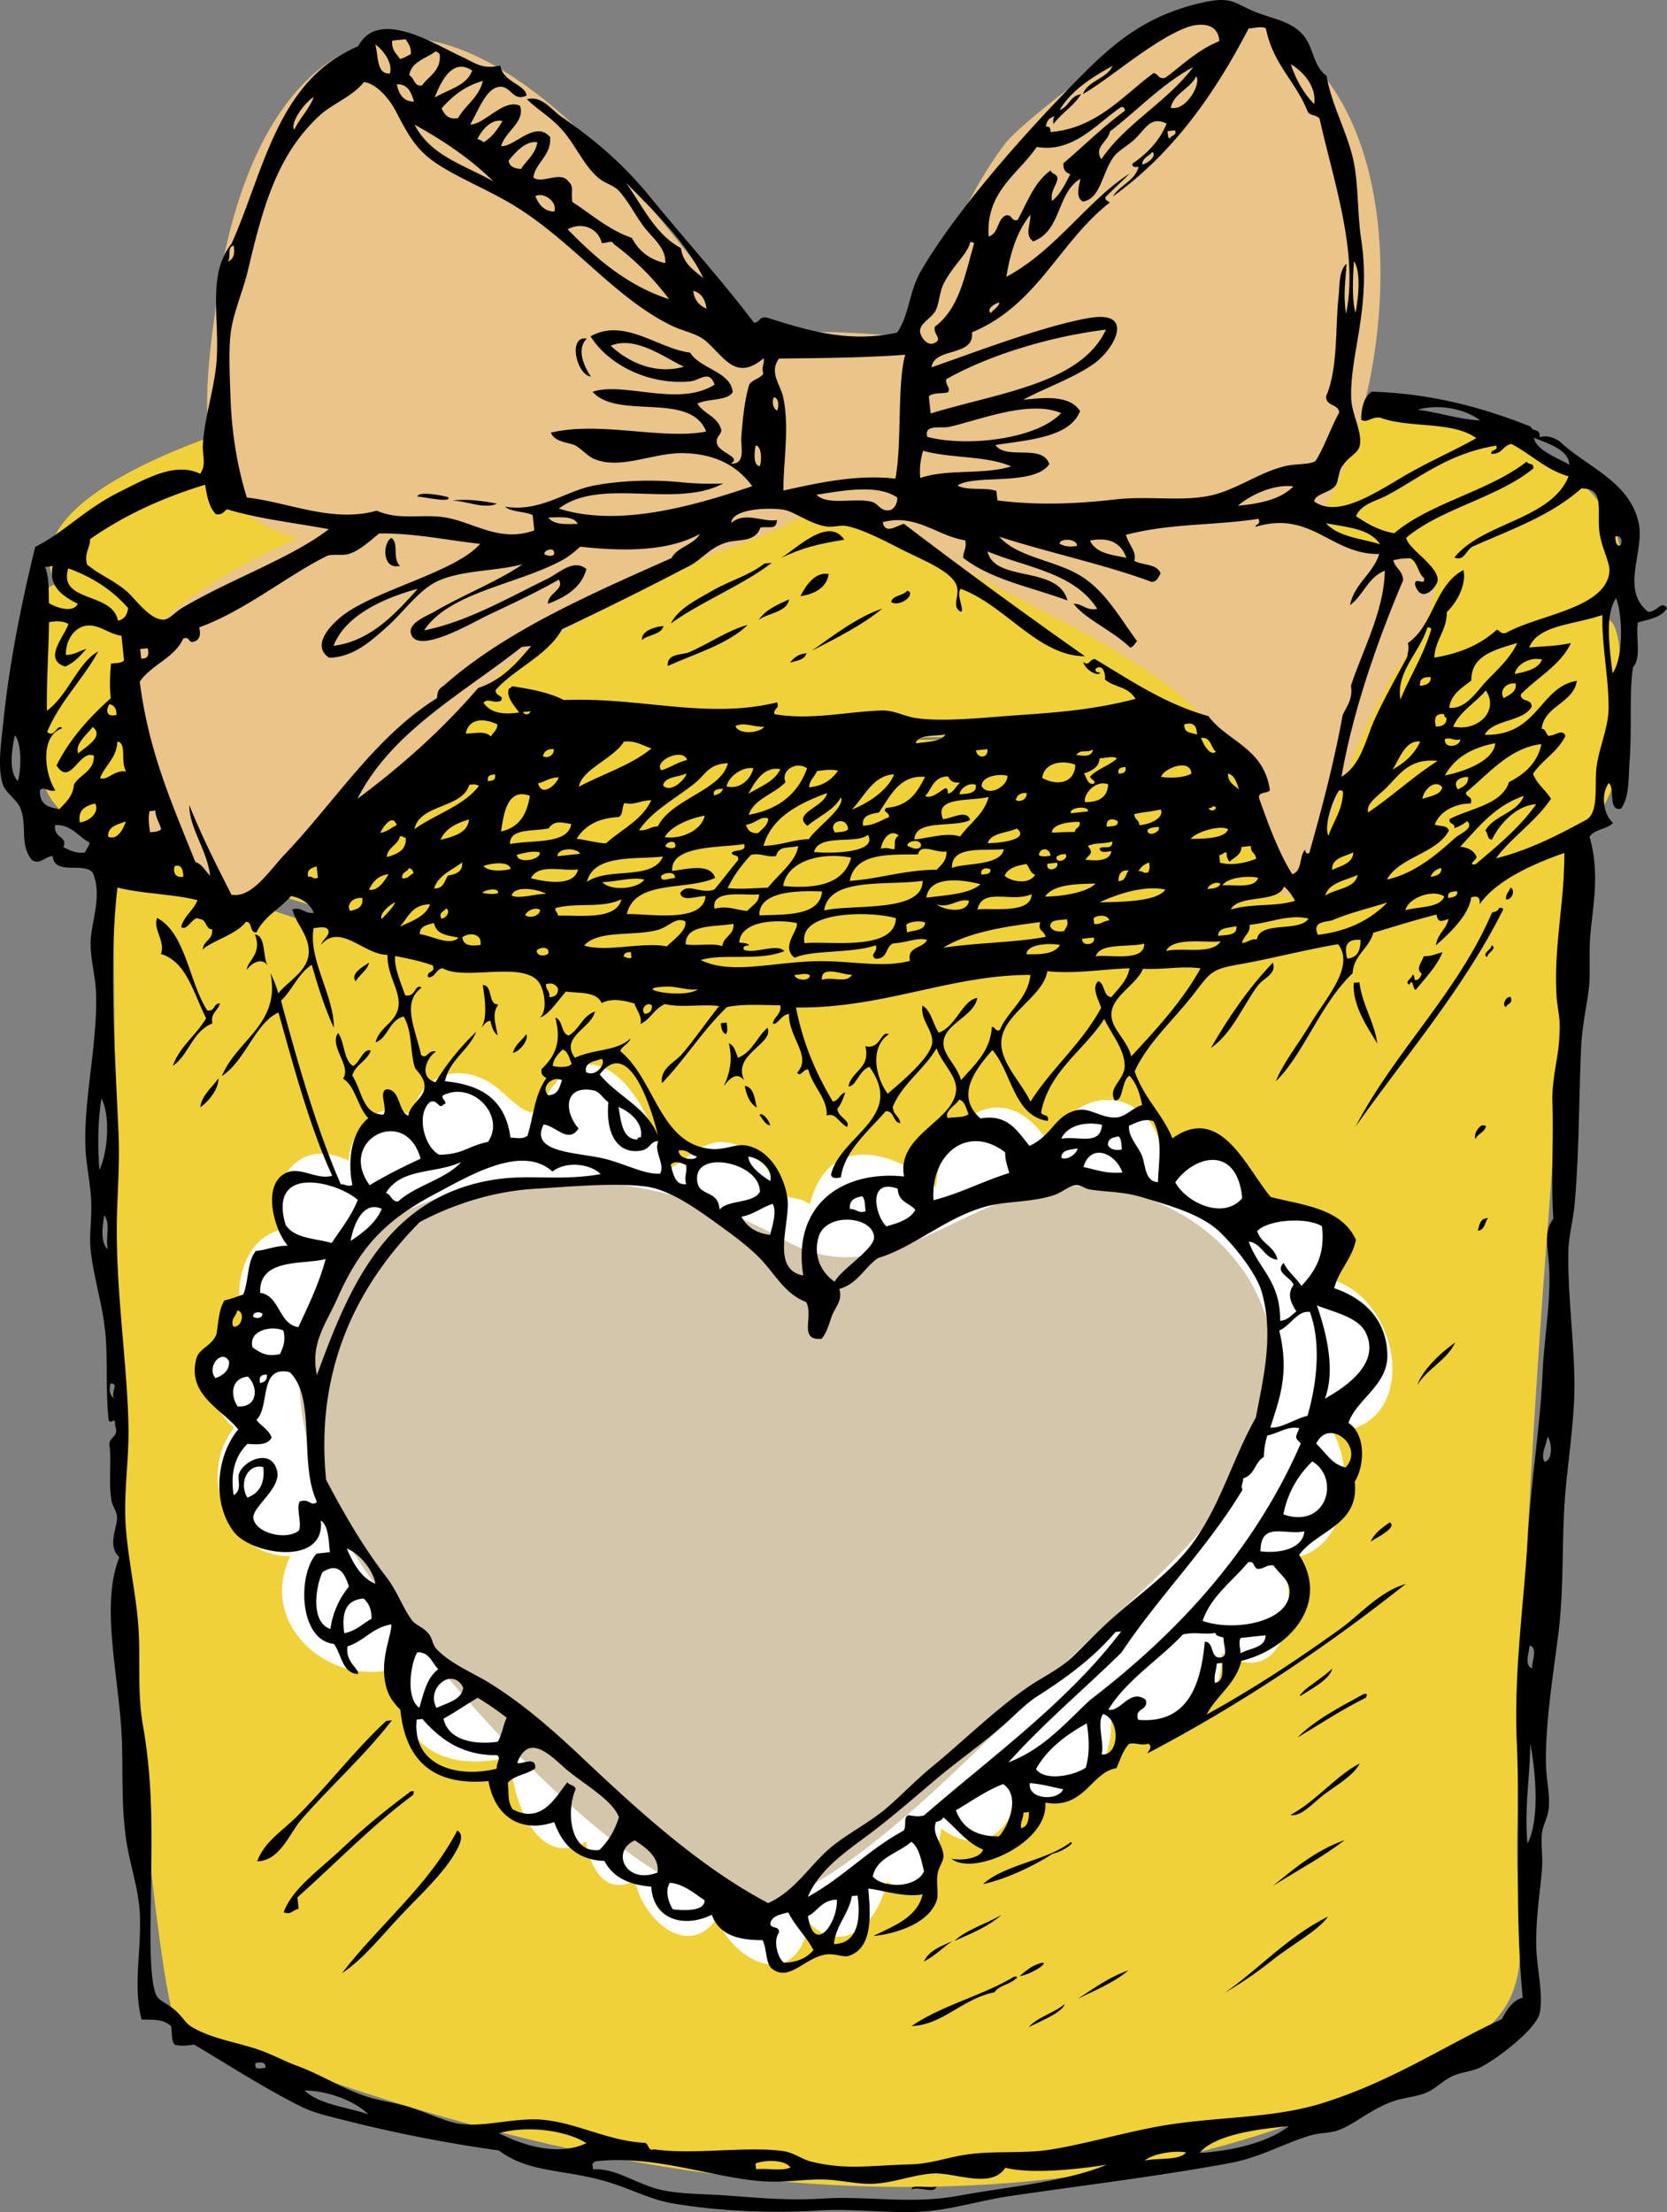 <svg xmlns="http://www.w3.org/2000/svg" width="116.022" height="153.898">
  <rect width="100%" height="100%" fill="#808080" stroke="none"/>
  <path fill-rule="evenodd" clip-rule="evenodd" fill="#F0D13A" d="M105.642 44.294c-14.028 4.761-27.926 7.382-42.782 7.164-12.642-.185-25.309-1.479-37.55-4.715-2.778-.734-22.551-9.08-22.258-5.121.676 9.113-3.884 14.304 6.223 17.48 11.662 3.666 23.424 7.509 35.417 10.069 12.396 2.645 31.536-.857 43.843-3.522 9.699-2.101 24.731-3.217 24.375-15.31-.254-8.526.375-8.639-7.268-6.045"/>
  <path fill-rule="evenodd" clip-rule="evenodd" fill="#F0D13A" d="M86.831 27.324c-10.83-1.444-21.873-1.945-32.792-1.88-10.922.065-22.292.673-32.985 3.036-4.226.933-23.21 6.553-16.025 13.601 2.787 2.736 7.255 3.675 10.946 4.316 5.007.87 9.901 2.107 14.908 3.023 1.576.289 8.791 2.896 9.188.252 5.375.905 10.574 1.668 16.042 1.657 10.827-.019 21.672.157 32.254-2.483 5.42-1.351 10.824-1.888 16.194-3.252 4.113-1.044 10.149-3.766 7.651-9.15-3.465-7.478-18.358-8.184-25.381-9.12"/>
  <path fill-rule="evenodd" clip-rule="evenodd" fill="#EAC488" d="M98.746 39.867c-.571-1.903-6.016-2.332-7.654-2.788 6.323-8.658 8.41-31.305-4.539-35.813-1.743-3.77-15.24 6.934-16.592 8.72-2.146 2.838-3.641 6.103-4.87 9.423a110.29 110.29 0 00-1.39 4.034c-2.416-.134-4.83-.391-7.252-.334-4.325.103-3.649.728-6.587-2.959-2.281-2.862-4.501-5.78-6.984-8.474C38.66 7.099 31.18.29 24.388 3.464c-6.063 2.833-8.475 11.279-9.296 17.323-.948 6.982-2.094 14.679 5.678 16.644-3.563 1.611-14.075 6.645-11.607 11.871-.642 3.848 1.126 13.367 5.808 14.181 1.4 1.682 13.781-9.51 14.91-10.826 2.557-2.985 4.476-6.155 7.998-8.045a561.569 561.569 0 0110.82-5.671c1.302-.663 7.763-2.541 8.057-4.077a75.042 75.042 0 0111.309 5.259c5.545 3.164 14.512 6.685 17.799 12.49 1.967 3.476 2.473 15.691 6.006 6.182 1.485-4.002 2.941-8.125 5.088-11.828.263-.453 4.969-6.852 1.788-7.1"/>
  <path fill-rule="evenodd" clip-rule="evenodd" fill="#F0D13A" d="M42.939 68.439c-8.418-.834-16.768-2.555-24.754-5.367-3.199-1.127-10.413-7.148-10.314-1.05.31 19.426-.303 39.479 1.684 58.809.255 2.461 1.926 20.812 2.965 20.064 19.128 7.75 39.931 13.04 60.696 10.691 9.507-1.074 18.586-3.889 27.06-8.311 7.477-3.902 5.173-7.45 5.311-15.428.255-14.594 1.111-29.402 2.232-43.811.749-9.633.809-16.336 1.063-24.693-18.721 6.537-46.263 11.048-65.943 9.096"/>
  <path fill-rule="evenodd" clip-rule="evenodd" fill="#FFF" d="M93.839 89.525a5.734 5.734 0 00-.88-.421c1.53-4.774-2.753-6.198-6.4-4.645.142-3.265-2.282-7.399-5.615-4.04-.709-4.832-6.158-5.297-7.849-.693-2.999-5.146-7.709-2.12-7.939 2.865-2.971-2.627-7.536-3.803-8.789 1.203-1.039-.779-2.024-.135-2.421-1.32a4.542 4.542 0 00-2.383-2.69c-2.494-1.16-3.522 1.049-5.377 1.688-.313-3.625-4.276-10.783-7.942-5.566-.501.712-.673 1.867-1.694 1.332-.862-.451-1.49-1.272-2.295-1.815-2.329-1.57-5.148-.655-5.547 2.244-2.158-1.536-4.385.973-4.435 3.093-1.93-.968-3.835-.554-4.699 1.582a4.221 4.221 0 00.019 3.2c-1.139.269-1.977 1.069-2.446 2.122-.491 1.099-.636 2.349-.335 3.521.375 1.467-.449.886-1.371 1.892-1.662 1.807-.881 4.81.854 6.252-2.651 3.301-.43 8.988 3.92 8.938-2.403 4.87 3.078 9.429 7.716 7.666-.821 5.285 2.903 7.558 7.619 6.263-.039 2.461 1.623 8.001 5.233 5.926.312 1.835 1.318 3.782 3.421 2.709.425 2.439 3.501 5.599 5.661 2.69 1.551 3.361 5.682 4.88 6.415.218 2.467 2.522 4.96-.172 5.426-2.834 2.322 1.299 3.569-1.918 3.81-3.689 2.864 2.132 5.178.001 5.387-3.122 3.604 3.373 6.54-.751 6.433-4.431 3.668 3.64 7.76-.398 7.712-4.646 4.49 2.691 5.474-3.592 4.055-6.575 4.549.159 5.375-5.722 3.671-8.811 5.68-.229 4.989-7.761 1.065-10.106"/>
  <path fill-rule="evenodd" clip-rule="evenodd" fill="#D3C6AB" d="M77.822 82.795c-9.755-2.101-15.089 8.128-23.356 3.417-15.771-8.986-42.035-3.637-31.002 19.794 2.853 6.063 22.239 29.794 30.719 26.31 7.45-3.063 16.827-13.854 22.756-19.279 5.063-4.632 12.318-11.009 11.73-18.593-.476-6.128-5.161-10.424-10.847-11.649"/>
  <path fill-rule="evenodd" clip-rule="evenodd" d="M40.848 23.56c-1.34-.259-.749 2.518.282 2.64-.501-.706-1.029-1.964-.282-2.64M29.061 34.558c-.005-.087 2.391.492 2.141.041-.428-.148-2.167-.447-2.141-.041M27.229 37.424c-.629.391-.621 2.253.606 1.939-.561-.521-.038-1.612-.606-1.939M54.354 38.82c1.46-.697 2.537-.973 4.405-1.269-1.088-1.666-3.352.646-4.405 1.269M49.649 41.056c-1.095.631-2.422 1.254-2.959 2.316 2.168-1.547 4.929-2.617 7.031-4.218l-.528.056c-.994.801-2.391 1.181-3.544 1.846M55.705 41.481c1.078-.175 1.82-.621 1.974-1.544-.955-.185-1.626.841-1.974 1.544M52.807 43.124c.679-.499 1.952-.515 2.12-1.426-.834.372-1.671.742-2.12 1.426M63.143 41.093c-.253.36-1.021.301-1.119.787.575.413 1.806-.559 1.119-.787M44.676 44.521c.434-.373 1.348-.359 1.5-.96-.313-.008-1.572.254-1.5.96M61.405 42.346c-1.613.507-3.44 1.887-4.897 2.923 1.735-.89 3.487-1.768 4.897-2.923M46.47 46.334c1.957-.875 4.191-1.522 5.573-2.861-1.409.385-2.769 1.34-4.071 1.9-.489.21-1.56.047-1.502.961M54.993 46.098c.479-.135 1.043-.204 1.132-.655-.573.061-.89.328-1.132.655M14.423 70.3c-1.286-1.995-1.474-5.349-3.488-6.441-.305.813.594 1.618.266 2.509 1.808.553 2.273 2.766 3.146 4.475-.688 1.176-1.854 1.964-2.32 3.317 1.146-.806 1.335-2.382 2.757-2.964-.157-.729.41-.876.521-1.39-.495.002-.287.572-.882.494M24.757 68.269c.261-.474.794-.727.931-1.301-.407.279-1.333.771-.931 1.301M33.601 68.533c.182 1.15.303 2.292-.088 2.947.182-.176.282-.415.618-.467.089.438.224.818.509 1.016-.189-.902-.396-1.542.041-2.143-.744.024-.358-1.353-1.08-1.353M104.818 62.581c.405.036.689-.637.313-.834-.087.291-.361.433-.313.834M104.347 63.165c-.067.187-.257.276-.5.32-2.396 5.591-6.74 9.606-9.505 14.898 3.508-4.971 7.505-9.55 10.282-15.114-.04-.099-.127-.141-.277-.104M35.703 73.251c.562-.151 1.106-.952.931-1.301-.311.434-.795.727-.931 1.301M84.278 72.906c1.482-1.008 2.241-2.975 3.277-4.354.386-.512 1.322-.791 1.035-1.579-1.696 1.768-3.075 3.793-4.312 5.933M50.174 71.182c.015.382.104.667.349.766.136-.173.101-.484.049-.808-.133.013-.266.027-.398.042M15.191 75.026c-.431.658-1.119 1.107-1.256 2.003.645-.406 1.338-1.412 1.256-2.003M103.819 65.759c.016.302-.741.596-.312.834-.014-.302.743-.595.312-.834M98.955 67.743c-.094.205-.152.439-.484.453-.038-.154-.019-.378-.176-.383.032.242-.628.519-.193.688.246-.571.221.403.438.354.672-.825 1.428-1.584 1.861-2.601-.443.085-.737.291-1.306.272-.175.491-.587.861-.14 1.217M51.365 73.593c-.169-.389-.251-.884-.641-1 .327 1.217-.011 2.26-.353 2.975.348-.468.881-1.065 1.425-.418-.877-1.795 2.131-2.561 1.616-3.643-.744.643-1.026 1.663-2.047 2.086M94.215 68.38c-.09 1.617.964 3.08 1.65 4.231-.247-1.635-1.029-2.61-1.254-4.273l-.396.042M104.811 70.061c.094-.247.519-.226.326-.703-.363-.04-.616.615-.326.703M51.839 75.546c.114.707.374 1.229.828 1.515-.139-.674-.216-1.426-.828-1.515M102.855 85.626c.516-.066.466-.589.708-.877-.583.011-.589.489-.708.877M95.4 107.25c.479-.319 1.87-.976 1.325-1.342-.519.383-1.072.742-1.325 1.342M20.64 126.398c-.981.975-2.242 1.731-2.742 3.097 1.564-.034 2.199-1.84 3.034-2.86 2.053-2.366 4.431-4.469 6.342-6.95l-.396.043c-2.235 2.076-4.083 4.534-6.238 6.67M28.599 124.62c-1.618 1.193-3.294 2.554-4.788 3.979-1.501 1.434-3.463 2.764-4.068 4.438.491.206.583-.125 1.042-.244-.028-.264-.057-.526-.084-.792 2.681-2.381 5.125-4.953 8.057-7.131.013-.17.177-.292-.159-.25M94.922 117.852c-1.662.91-3.371 1.783-4.62 3.027 1.586-.932 3.074-1.942 4.78-2.777.012-.169.177-.292-.16-.25M31.827 127.349c-2.006 3.854-5.436 6.556-8.029 9.934 1.499-.993 2.742-2.591 4.112-4.042 1.339-1.418 2.995-2.93 3.807-4.41.131-.243.7-1.146.11-1.482M63.453 152.307c.639-.201 1.566.354 1.718-.183-.526.142-1.795-.186-1.718.183"/>
  <path fill-rule="evenodd" clip-rule="evenodd" d="M114.715 42.567c-1.939-1.511-.283-4.147-.644-6.075-.565-2.998-3.713-4.032-5.56-5.821-.375-.183-.704-.423-1.362-.255.098-.62-.508-.368-.613-.737-3.291-1.306-6.836-2.298-11.074-2.431-.544.406-.715 1.113-.728 1.947.39.281.717-.222 1.318-.14 2.009.753 5.054.223 6.696 1.427-1.364.785-3.083 1.526-4.807 2.512-2.079 1.19-4.785 3.112-6.479 1.89.07-.541 1.054-.569 1.485-1.093.184-.221.217-.931.402-1.244.504-.844 1.203-.963 1.301-1.607.14-.941-.541-2.085-.602-3.141-.084-1.484.313-3.331.553-4.867.309-1.999.494-3.921.135-6.291-.292-1.917-.167-4.064-.618-5.811-.487-1.896-1.455-3.599-1.79-5.552-.9-.65-.886-1.805-1.483-2.648-.851-1.201-2.306-1.289-3.672-1.881C85.88.19 85.661-.273 83.642.189c-4.08.934-6.311 2.968-8.769 5.471-3.757 3.827-8.341 9.03-10.757 13.161-.861 1.473-.819 3.073-1.678 4.317-3.46.776-6.479-.237-9.06-1.042-.563-.093-.483.333-.896.362-2.214-2.926-4.818-5.799-7.202-8.718-1.913-2.343-3.839-3.983-6.204-5.618-.68-.47-1.384-1.502-2.4-1.216.771.751 1.557 1.173 2.352 2.022.976 1.043 1.585 2.585 2.636 3.46.485.402 1.025.471 1.434.916.635.693 1.111 1.667 1.732 2.488.559.737 1.565 1.495 1.469 2.514-1.057-.234-1.833-.819-2.323-1.756-1.605-.554-2.795-1.623-4.137-2.5-.128-.713.151-1.058-.288-1.438-.524-.751-1.885.235-2.433-.277.197-1.088 1.249-1.486 1.173-2.795-1.019-1.22-2.498.702-3.406.628.248-1.018 1.691-1.676 1.305-2.809-1.156-.529-2.465 1.322-3.468 1.302.518-.827 1.06-2.471 1.992-2.615.854-.131.966 1.075 1.934.597-.084-.767-1.65-.926-1.823-2.077-1.3.262-1.651-.142-2.739-.645-1.91-.881-5.753-3.363-7.153-.709-5.654 2.392-6.532 8.647-8.824 13.756-1.794 2.253-.704 5.461-1.085 8.662-.2 1.675-.799 3.545-.905 5.304-.047.754.269 1.388-.188 2.024-1.726-.806-3.583.247-5.609 1.262-2.5 1.255-3.765 2.762-5.87 3.828C1.602 41.51.677 45.88.253 50.034.108 51.47-.206 53.361.201 54.58c.207.618 1.012 1.046 1.254 1.737.438 1.249-.095 2.482.775 3.524.54.348.908-.25 1.438-.287.117 1.4 2.194.372 2.795 1.173.678 1.634-.121 3.372-.155 4.824-.028 1.156.343 2.365.378 3.566.1 3.533-.845 7.202-.742 10.629.036 1.243.352 2.569.405 3.83.052 1.184-.162 2.375-.031 3.476.246 2.077.926 4.055 1.053 6.165.114 1.869-.011 3.66.193 5.588.158.351.503-.363.438.354.342.841-.438.772-.388 1.377.165 1.104-.074 2.539.143 3.859.063.382.386.776.389 1.159.006.815-.701 1.968.163 2.787-1.395 3.439.071 8.575.185 13.068.057 2.326-.038 4.536.317 6.778.255 1.61.82 3.207.914 4.843.15 2.575-.494 5.061.126 7.465.891.049 1.4-.065 2.05.452.084.444.01 1.081.271 1.306.362.102.828.071 1.335-.008 2.404 1.421 4.78 2.973 7.401 4.289.959.484 2.103.727 3.177.999a99.532 99.532 0 0010.637 2.078c2.1 1.565 4.402 1.279 7.44 2.148 1.566.448 3.137 1.274 4.567 1.519 3.43.583 6.934.704 10.337.506 2.148-.125 4.302.158 6.555.107 2.349-.055 4.391-.773 6.694-1.112 5.096-.75 10.223-1.357 15.25-2.285 2.22-.41 3.845-1.413 5.67-1.936.628-.182 1.267-.146 1.835-.328 1.089-.356 2.258-1.441 3.793-2.006.821-.303 1.728-.332 2.467-.661.641-.287 1.125-.839 1.751-1.121.634-.287 1.37-.32 1.939-.607 1.251-.633 3.917-2.698 4.14-3.776.278-1.34-.232-3.24-.24-4.783-.011-1.995.245-3.482.393-5.117.08-.893-.065-1.736-.003-2.537.048-.604.416-1.173.479-1.787.103-1.01-.164-1.994-.189-3.051-.071-2.895.563-6.681.883-9.308.383-3.178.2-6.438.458-9.531.203-2.461.672-5.342.64-7.814-.037-2.978-.47-5.996-.424-9.036.016-1.067.341-2.24.441-3.386.32-3.665.288-7.304.45-10.866.065-1.419.386-2.897.52-3.927.157-1.226.002-2.569.121-3.886.202-2.232.657-4.319-.055-6.805.282-.537 1.245-.524 1.634-.974-.683-.586-.865-1.996-.295-2.774.455.383-.09 2.004.856 1.78.59-.832.503-2.166.588-3.269.18-2.302-.043-4.679.239-6.569.603-.639.177-2.11.338-3.107.635-.207 1.647-.31 2.029-1.017-.431-.537-.669.286-1.308.272M94.231 18.164c.521.762.301 2.641.113 3.594-.276-.911-.17-2.552-.113-3.594M1.246 54.336c-.707-.673-.38-2.434-.206-3.183.454.556.463 2.238.206 3.183m107.977-22.003c-.855-.501-2.307-1.011-2.47-1.876.951.381 2.451.833 2.47 1.876M98.667 28.51c1.539-.458 3.389-.012 4.352.741-1.584-.08-2.843-.566-4.352-.741m-2.614 9.359c-1.312-.418-2.896-.499-3.761-1.47 1.412.295 3.023.342 3.761 1.47M91.469 7.238c-.708-.717-1.254-1.634-1.628-2.765.833.477 1.8 1.537 1.628 2.765M86.905 1.98c.416-.017.96-.192 1.203.006.492 2.478 2.045 3.645 2.875 5.705.124.395.669.268.862.576.972 4.372 2.717 9.311 1.839 13.56-.212-1.338-.027-2.355.031-3.475-.552.511-.463 1.508-.555 2.329-.229 2.097-.025 4.964-.869 6.903.022.72.822.477.919 1.105-.592 1.092-1.001 2.331-1.645 3.38-.406.273-1.333.176-2.1.356-1.741.408-3.287 1.561-4.997 1.999-2.008.515-4.46.056-6.775.317-2.945.332-5.497.42-8.273.077l-.07-.661c-.782-.275-2.018.008-2.711-.379 1.209-.805 5.308.057 6.388-1.479-.438-1.451-3.004-.267-3.748-1.339 2.474-.376 5.187-.556 5.893-2.361-.678-1.055-2.267-.982-3.956-.782 1.425-.795 3.509-1.504 4.939-2.527 1.416-1.012 2.877-3.714-.334-3.17-3.21.543-8.416 2.55-10.988 3.436.18-1.424 3.013-.706 2.813-2.435 4.575-1.897 6.066-6.286 9.593-9.031-.101-.125-.318-.104-.308-.368.556-.558 1.138-1.094 1.695-1.649-2.927 1.861-5.139 5.346-8.586 7.187.275-1.669.741-3.184 1.679-4.317.021.627-.438 1.435.196 1.848 1.981-.734 1.617-3.362 3.278-4.354-.081.505-.368 1.27.169 1.585 1.28-.192 1.329-2.068 2.2-3.172.314-.398 1.012-.765 1.472-1.224.768-.766 1.07-1.542 2.162-1.031-.474 1.186-1.329 2.066-2.376 2.789-.031.289.215.232.424.223-.245.968-1.308 1.277-1.784 2.058 4.216-3.031 7.083-7.153 9.445-11.685m3.113 31.855c-.798.844-2.191 1.208-3.864 1.345.865-.718 2.405-1.504 3.864-1.345m-11.626 4.973c-.994-.214-2.103-.286-2.531-1.201 1.383-.267 2.175.196 2.531 1.201m-3.428-.839c-.544.126-.902.022-1.217-.138.005-.408 1.208-.371 1.217.138m-9.108-11.586c2.962-1.673 7.185-2.966 11.117-3.451-1.738 3.782-7.56 4.404-12.2 5.835l-.125-1.188c.223-.261.86-.189 1.305-.273.269-.317-.157-.438-.097-.923m.217 3.314c2.213-.512 5.588-1.887 7.778-.958-1.688 1.835-6.622 2.374-9.308 1.655-.275-.908.993-.572 1.53-.697m4.298 2.749c-1.904.608-4.362.151-6.325.806a4.834 4.834 0 01.201-1.891c1.9.536 4.403.329 6.124 1.085m-.808-11.398c-.074.341-.42.466-.591.73-.376-.234.247-.678.591-.73M81.481 7.497c.226-1.024 1.362-1.314 1.771-2.191.385.499-.71 2.458-1.771 2.191m-.039 2.14c-.187-.021-.146-.318-.19-.513l.529-.056c.161.411-.314.31-.339.569m-4.79 1.443c-.547-.863.484-1.228.597-1.932 1.941-1.491 3.55-3.249 5.8-4.489-1.789 2.417-4.71 3.921-6.397 6.421m2.844.367c.008-.476.479-.579.708-.877.338.282-.307.793-.708.877m-6.099-3.36c-.091.129-.111.314-.076.543.554-.76 1.426-1.263 1.916-2.074-.794.123-.816.87-1.486 1.093.819-1.351 2.192-2.253 3.682-3.061-.394.889-1.72 1.024-2.063 1.954 1.779-.991 4.905-3.783 7.252-4.642.881-.322 2.173-.33 2.241.964-1.527.619-2.543 1.648-3.739 2.534-.499.168-.504-.273-.835-.312-2.109 1.541-3.957 3.848-7.176 4.1.017-.27-.072-.41-.308-.369.019-.387.216-.631.592-.73m-1.243 2.135c2.543.445 4.229-1.674 5.851-2.757.22-.072.261.076.292.236-1.539 1.131-2.86 2.436-4.286 3.66-.022.475.186.668.481.75-.35.684-.678 1.384-1.271 1.871-.122-.702.266-.993.374-1.509.019-.421-.393-.311-.467-.618-1.166.828-1.624 2.228-2.304 3.45-.461.121-.375-.434-.835-.313-.621.303-.456 1.242-1.181 1.462-.2-3.142 2.046-4.306 3.346-6.232m-7.068 11.434c.29-.497.283-1.307.597-1.933.612-1.215 1.699-2.109 1.833-2.865.152-.039.237.004.278.103-.638 2.141-1.011 4.496-2.726 5.765-.139.482.459.806.11 1.056-.61.463-1.104-.372-1.141-.68-.069-.587.741-.917 1.049-1.446m-10.868 3.29c2.758-.032 5.97-.053 8.786-.265-.578 2.01-.217 6.273-.688 8.62-2.753-.322-5.521.336-7.792.827-.015-1.939.445-4.459-.027-6.541-.189-.839-.985-1.684-.279-2.641m8.238 9.676c-.007.397-.16.676-.444.849-.705.174-.824-.374-1.259-.535-1.159-.359-3.13.287-3.928-.518 1.796-.271 4.259-.765 5.631.204m-8.618-6.965c.384-.039.392.713.231.91-.298-.224-.327-.545-.231-.91m.694 7.806c.729.112 1.763.952 2.928 1.158.519.092.986-.114 1.466-.022 1.096.209 2.695 1.051 3.776 1.603 1.43.73 3.499 1.506 3.874 2.527.26.71-.411 1.527.328 1.835.214-.194-.38-1.22-.036-1.598 3.125 1.156 5.374 4.673 8.644 4.691a414.072 414.072 0 01-12.597-9.214c-.542.139-1.301.763-1.48-.11 2.289-.634 3.806.963 5.744 1.26.127.547-.153.763-.139 1.217 1.974 1.542 4.787 2.045 7.259 2.969-.687-2.488-5.046-1.219-5.57-3.416 2.714 1.125 6.05 1.481 7.635 3.999-.764.149-.996-.36-1.639-.361.787 1.068 2.797 1.917 3.931 3.056.263-.068.323-.302.484-.453-1.248-1.673-2.238-3.577-4.098-4.64-1.775-1.014-4.245-1.21-5.487-2.623 3.479 1.124 7.237 1.901 10.618 3.148.386-.05.458-.354.604-.598-.278-.702-1.259-.536-1.829-.875.158-.676-.315-.973-.592-1.807 3.142-.815 5.989-.626 9.229-1.112.196.399-.172.342-.208.557 3.91-1.176 5.236 1.931 8.615 1.89-.431 1.381-1.735 2.059-2.027 3.554.938-.693 1.217-1.916 2.417-2.394-.05 2.78-1.513 5.456-2.356 7.996.147.965-.31 1.441-.581 2.065-.609 3.333-1.442 6.483-2.323 9.594-.218.073-.259-.076-.292-.236-.428.459-.172 1.47-.887 1.698-.879-1.383-1.595-3.258-2.291-5.233-.173-.541.56-.352.734-.612-.428-2.957-2.927-3.351-4.286-5.155-3.021-.841-5.397-2.483-7.899-3.969-.396.012-.396.534-.778.215-.067.192.524.841 1.022.827.435-.189-.372-.002-.174-.383.644-.424.692.813.612.737.619.594 1.577.446 2.149 1.375-2.818.734-5.336.94-8.16 1.132-2.323.158-5.085.479-7.055.214-.86-.115-1.597-.572-2.462-.54-2.539.095-4.966.692-7.451.256-.107-.409.374-.342.181-.82-4.914 1.201-9.491-.382-14.842-.162-1.024-.527-2.285-.759-3.574-.956-.104.036-.118.146-.25.16-.22.583.416 1.231.71 1.661-1.153.182-2.017.005-2.474-.673.307-.363.661.06 1.188-.126.322-.396-.376-.292-.348-.764 1.381-1.539 3.612-2.394 4.626-4.23A256.182 256.182 0 0048 39.361c.883-.463 1.369-1.231 2.503-1.601.859-.282 2.043.022 2.424-1.059.647-.097 1.103.189 1.147-.522-.926.183-2.23-.624-3.185.204.076-.985 2.542-1.091 3.643-.92M97.467 48.67c-.315-1.946 1.371-3.318 1.873-5.006.151-.038.236.004.277.104-.523 1.79-1.467 3.24-2.15 4.902m2.105-1.559c.041.437-.322.545-.736.613-.064-.454.201-.642.736-.613m-.727 4.485c-.391.85-1.064 1.474-1.93 1.941.489-.706.886-2.081 1.93-1.941m1.212 1.341c-1.722 1.104-3.148 2.446-4.828 3.583-.198-.608.702-1.147 1.284-1.739.95-.967 1.62-2.038 3.544-1.844m5.368-6.045c.112-.7 1.139-1.219 1.897-1.003-.25.643-1.065.83-1.897 1.003m.069.659c.065.617-.446.767-.825 1.023-.333-.418.056-1.111.825-1.023m-2.023-.186c-.69.717-1.427 1.984-2.604 1.88.114-.955.88-1.382 1.536-1.9-.022-1.747 1.636-2.138 3.193-2.609-.437.991-1.339 1.815-2.125 2.629m-1.846 11.548c1.267-1.35 2.371-2.833 4.432-3.542-.426 1.186-2.108 1.355-2.681 2.421.201.149.125.641.465.619.548-1.136 1.725-2.38 3.078-2.464-1.14 1.614-2.692 2.897-4.229 4.189-.619.056.122-.319.075-.543-.213-.432-.609-.64-1.14-.68m3.396-4.5c-.496 1.572-2.655 1.799-4.136 2.575-.055.417.391.215.334.633.344-.127.651-.28.885-.495.547.488-.512.886-.813 1.154-1.199 1.068-2.763 2.482-4.766 2.91.884-1.578 3.449-1.8 4.313-3.395-.1-.425-.663-.274-.979-.43.359-.943 1.422-1.456 2.515-1.47.125-.553-.33-.387-.348-.763 1.521-1.229 3.018-3.111 5.253-3.362-.264 1.277-1.129 2.067-2.258 2.643m-3.603 7.594c.059.369-.282.415-.618.466-.104-.406.238-.452.618-.466m-.896.362c-.302.803-1.738.688-2.702.954.151-.803 1.841-1.512 2.702-.954m-.947-1.368c.111-.315.351-.523.737-.613.042.436-.322.545-.737.613m-.573-5.415c.027-.547.84-1.453 1.382-.815-.116.55-.85.602-1.382.815m3.175-1.539c.047.521-.349.683-.708.877-.377-.52.053-.855.708-.877m-1.613-.096c.642-1.172 1.799-1.927 3.502-2.241-.09 1.144-1.905 1.914-3.502 2.241m.575-3.399c.471-1.069 1.548-1.648 2.271-2.512.938 1.351-.485 2.879-2.271 2.512m.493.882c.019.502-1.144.712-1.068-.021.478-.145.589.166 1.068.021m-1.694-.889c-.14-.554-.057-.929.574-.863-.006.157.056.233.16.251.027.425-.237.613-.734.612M96.56 62.789c-1.129 1.139-2.627 1.981-4.835 2.249-.444-1.009.621-.849 1.092-1.05 1.092-.471 2.691-.865 3.743-1.199m-1.861 2.602c-.013.673-.173 1.227-.929 1.3-.253-.889-.024-1.387.929-1.3m-2.463-3.078c.237-.894 1.391-1.05 2.252-1.441-.173.948-1.525.942-2.252 1.441m.479-1.787c-.043-.839.855-.919 1.473-1.225-.029.783-.856.919-1.473 1.225m-.253-2.377c-.325-.589.233-2.437.735-3.149.15-.038.237.004.277.104-.03 1.262-.677 2.027-1.012 3.045m-7.485 27.637c1.054 1.039 2.472 2.821 2.841 4.106.853 2.977.11 5.982-.411 8.724-1.629 2.908-2.402 5.932-4.295 8.602-1.405 1.979-3.613 3.541-5.584 5.269-1.022.893-1.868 1.808-2.787 2.698-.99.96-2.135 1.451-3.237 2.214-2.281 1.574-4.406 3.691-6.627 5.51-1.111.911-2.084 1.949-3.168 2.874-1.116.953-2.457 1.64-3.604 2.519-1.654 1.268-2.655 3.207-4.641 4.099-4.634-2.439-8.853-6.255-12.813-9.993-2.148-2.027-4.162-3.811-6.573-5.313-1.098-.685-2.788-1.366-3.728-2.408-.246-.273-.25-.689-.507-1.016-.353-.443-.941-.631-1.169-.943-.652-.896-1.027-2.025-1.789-3.017-1.544-2.007-2.833-4.186-4.19-6.766-.783-7.899 2.306-13.658 6.513-17.92 2.252-1.2 5.039-2.144 8.032-2.321 2.424-.143 5.577-.444 7.73-.152 1.802.244 3.809 1.761 5.382 2.901.877.635 1.631 1.212 2.339 1.889 1.217 1.165 1.804 2.61 3.415 3.244.554.986-.579 2.689 1.073 2.558.419-.484.536-1.14.756-1.683.214-.53.728-1.021.478-1.787 1.321-.383 1.733-1.498 2.709-2.156 2.49-.737 4.801-2.897 7.63-3.614 1.346-.342 3.07-.257 4.595-.754.593-.195 1.044-.659 1.528-.697.371-.03.58.235.966.299 1.183.192 2.318.133 3.664.545 1.985.606 4.147 1.182 5.472 2.489m-3.18-3.535c1.46-1.999 4.335-2.499 4.659 1.108-1.312 1.549-3.917.29-4.659-1.108m5.703 3.402c.692-.772 3.355-1.021 4.504-.345.25 1.971-.474 3.157-1.428 4.157-.37-.588-.921-.952-1.238-1.604-.655.673.506.984.695 1.527-.466.64-.21 1.217.197 1.849-.354.24-.555.6-1.134.656.027-2.773-1.509-3.612-2.187-5.513.92.107 1.065 1.173 2.003 1.257-.224-.964-1.13-1.089-1.412-1.984m-3.801 27.112c.595-1.731 2.074-2.752 3.174-4.075.485-.152.34.474.715.459.429-.017.534-.293 1.043-.244.412.594 1.092 1 1.12 1.75.088 2.22-3.912 2.887-6.052 2.11m4.38 1.006c.005.89-1.103.88-1.737 1.253-.023-.382-.163-.858.021-1.071.572-.061 1.144-.123 1.716-.182m-3.044 1.523c-.848.203-.489-1.088-1.182-1.076-.26 2.776-1.055 5.739-4.634 5.434-.313-.857.749-.604.521-1.392-1.079-.838-1.787.91-2.599.677 1.296-2.094 3.507-3.445 5.188-5.225.884-.198 1.423.03 2.259-.105.066.267.381.226.57.34-.021.464.331 1.231-.123 1.347m-.478 1.787c-.088-.554.114-.875.125-1.348l.396-.042c-.012.593.097 1.288-.521 1.39m-7.784 2.161c1.219.385 1.139 2.945-.103 2.816.203-.802-.355-2.22.103-2.816m-4.668 3.834c.776-1.384 2.056-2.362 3.535-3.179.194 1.204.181 2.238-.072 3.08-.819.572-2.857.966-3.463.099m1.885 1.403c-.313.825-2.477.754-2.315-.423.843.054 1.546.278 2.315.423m-3.802-1.867c2.42-2.712 5.262-5.084 7.868-7.646 2.613-3.925 5.969-7.251 8.416-11.31-.139-.394.083-.495.049-.805.817-.226.801-1.125 1.444-1.489.005-.56.099-1.047.242-1.496.814-.158 1.412-.677 2.217-.501-.218.632-.386.585.111 1.056-3.193 7.319-8.376 13.032-14.666 17.85-1.714 1.591-3.188 3.38-5.681 4.341m1.433 3.454c-.026.502-.054 1.002-.548 1.127-.085-.473.175-.664.152-1.085l.396-.042m-7.319.243c-.447.104-.746.025-1.07-.021-.429.136-.053.924-.416 1.113-2.433 1.335-4.16 3.237-6.594 4.571.803-1.903 2.618-3.125 4.216-4.319 1.621-1.213 3.129-2.533 4.669-3.833 1.563-1.323 3.273-2.502 4.8-3.85.801-.706 1.47-1.437 2.327-1.982 2.055-1.313 3.857-2.646 5.404-4.447l.396-.041c-3.749 4.939-8.977 8.684-13.732 12.809m.011 3.871c-.49 1.156-2.782 1.233-3.566.38.247-1.33 1.776-1.624 2.681-2.423.538.378.679 1.25.885 2.043m-10.696 3.673c.063-.554.676-.661 1.251-.802.491.985 1.241 1.65 1.747 2.619-.421.505-1.051.843-2.044.885-.458-.321-.77-1.576-.355-2.1.045-.505-.536-.234-.599-.602m2.613-.544c.713-.351.925-1.106 2.015-1.149.075 1.605-1.565 3.918-2.015 1.149m3.057-1.394l.396-.042c.184 1.266.192 3.351-1.644 3.379.137-1.338 1.031-2.064 1.248-3.337m10.526-7.794c1.237.794.394 2.919-.283 3.636-1.51.025-2.542-.541-2.998-1.818 1.082-.617 2.038-1.333 3.281-1.818m19.221-31.553c.791-.337 1.258-1.411 2.133-1.295.863 2.344.402 5.282-.167 7.229-.873.2-1.841.9-2.585.81.608-1.925 1.357-3.735.619-6.744m-1.307 15.363c.024-2.122 1.667-1.106 3.058-1.393-.111 1.21-1.702 1.554-3.058 1.393m1.595-2.573c.304-1.527 1.02-2.72 2.014-3.687 1.967 1.18 1.003 4.741-2.014 3.687m2.285-4.917c.863-1.857 3.413.203 2.045 1.652-.96-.205-1.397-1.061-2.045-1.652m.602-3.135c.73-1.896.161-4.446-.554-6.484 1.256.494 2.885.818 3.407 1.909.984 2.055-1.2 3.657-2.853 4.575m-43.174 34.895c.033.822-1.588.711-2.204.634-.307-.458-.576-1.362-.196-1.849 1.034.118 1.66.736 2.4 1.215m-3.276-1.923c-2.224.86-3.267-1.491-1.573-2.237.714.463 1.74 1.164 1.573 2.237m-6.275-6.279c-.806 1.005-1.773 2.955-3.808 1.873-.373-.618-.24-.951-.329-1.836.402-.519 1.357-.592 1.898-1.002.099-.938-1.046-.195-1.245-.402.863-2.24 2.524-.261 3.531.562 1.305 1.062 3.081 2.047 3.548 3.229-.284.897-.721 1.67-1.361 2.281-2.093.277-2.311-2.78-1.651-4.231-.074-.307-.439-.254-.583-.474m-10.299-5.184c-.988-.687-.583-3.146-.143-3.859.839-.04 1.023.729 1.462 1.181-.813.592-1.013 1.678-1.319 2.678m3.057-1.393c-.13.86-1.102 1.04-1.855 1.399-.782-1.353 1.109-2.925 1.855-1.399m-3.238 2.213c.132-.015.264-.027.397-.042 1.257 1.433 2.775 2.543 5.208 2.52.284.227-.081.546-.034.938-2.787.693-5.916-.234-5.571-3.416m5.639 1.539c-1.43.21-3.426.002-3.775-1.603.832-.454 1.574-.982 2.383-1.456.699.432 1.374.89 2.016 1.39-.256.518-.323 1.187-.624 1.669m-9.336-9.961c.327.291.562.697.55 1.411-.628.338-1.055.838-1.896 1.002-.177-1.309.023-2.314 1.346-2.413m-2.314 2.115c-1.4-.463-1.022-2.95-.552-3.948 1.077-.707 1.548.027 1.843 1.007-.657.797-1.109 1.76-1.291 2.941m1.143-5.596c.951.381 1.853 1.569 1.997 2.459-.988-.42-1.539-1.382-1.997-2.459m-3.337-1.249c-.87.723-3.045.165-3.165-.867-.088-.765 1.915-2.045 1.659-3.248-.343-1.622-2.286-.829-2.654.149-.161.429.264 1.102-.375 1.509-.258-1.658.157-2.771.957-3.574.693.05 1.413.104 1.688-.446-.227-.564-.731-.788-1.064-1.223.962-.873.142-3.829 2.319-3.317 1.869 1.789.615 6.302 1.891 9.016-.363.404-.568-.291-1.202-.008-.255.477.182 1.516-.054 2.009m-3.582-2.29c-.643-1.091.09-2.403 1.111-2.122.119 1.102-.261 1.801-1.111 2.122m.042-8.419c.71.681.726 2.156-.715 2.079-.555-.832-.431-1.985.715-2.079m-1.039-3.495c-.173-.584.24-.693.285-1.1.582.033.333 1.257-.285 1.1m5.609-27.707c.351-.035.748-.129.938.035.357.377-.31.733-.416 1.113 1.333-1.534 2.991.72 4.616.71-.018 1.467.875 2.427.774 3.524-.108 1.191-1.367 1.48-1.597 2.574.916-.387.911-1.52 1.946-1.811.61.998.445 2.433.774 3.524.07.233.724.702.683 1.396-.048.794-1.017 1.172-1.124 1.989-.751-.316-.524-1.843-1.533-1.841-.565.188.131 1.393-.213 1.759-1.453.005-1.495-1.735-2.157-2.709.202-.762 1.029-1.02 1.284-1.739-.501-.2-.765.826-1.223 1.065-.668-.369-.59-1.66-1.044-2.294-.672.876.962 2.33.337 3.17.88.555 1.024 2.021 1.76 2.751-1.14.922-1.475 2.893-1.107 4.658-.395.139-.496-.084-.808-.047-1.686-3.892-2.955-8.295-4.16-12.781.803-.761 1.179-1.865 2.14-2.497.44 1.546.92 3.044 1.533 4.378.038-2.164-1.801-4.802-1.403-6.927m-7.199-3.643c-.34-.325-.557-.802-1.036-.958-1.539-3.873-3.232-7.554-3.867-12.545.79-1.171 2.428-1.659 3.02-2.99.506-.227.317.405.822.179.328-.136.414-.47.297-.966 3.147-1.146 6.04-3.534 8.825-4.942.424-.215 1.071-.009 1.586-.168.81-.255 1.469-.921 2.117-1.427 2.551-.018 4.687.475 7.021.723-1.685 1.97-7.335 3.222-9.616 5.028-.662.524-2.209 2.007-.894 2.899 1.695-.047 2.881-1.13 4.044-2.166 1.117-.995 2.255-2.606 3.536-3.178 1.709-.766 3.88-.65 5.887-1.159-1.691 1.165-4.072 2.098-6.192 3.327-.496.288-1.785.75-1.577 1.503.422 1.514 4.372-.822 5.214-1.221 1.99-.945 3.49-1.637 5.071-2.541.441.679-.78.948-.755 1.683 1.287-.489 2.347-1.162 2.68-2.421-.905-.745-1.929.302-2.731.69-2.594 1.257-5.571 2.988-8.568 3.58 1.752-2.659 6.501-3.192 9.631-4.894.447-.244.877-.598 1.236-.933 2.632.3 6.024.415 8.321-.882-.404.76-1.573.902-1.959 1.676-5.783 2.571-11.609 5.107-15.884 8.897-.428.255-.4.52-.445.848-4.299 2.687-7.03 7.117-10.599 10.873-1.072 1.128-2.303 3.081-3.709 2.798-1.025-2.021-2.055-4.031-2.932-6.233.006 1.637 1.22 3.072 1.456 4.92m-1.862.064c-.598.114-.732-.349-.612-.736.52-.145.568.293.612.736m-1.553-3.308c-.14.169-.451.199-.777.216-.071-.539-.141-1.079-.022-1.466l.394-.042c.03.561.295.831.405 1.292M9.753 45.154a94.5 94.5 0 01.528-.056c.103.445.04.756-.458.716l-.07-.66m19.32-4.187c-1.466 1.635-3.252 3.646-5.856 3.96.823-2.152 3.608-3.362 5.856-3.96m9.473-2.607c.178.463-.545.295-.646.203-.091-.253.56-.491.646-.203m-.384-2.363c.793.015 1.727-.144 2.052.45-.824.021-1.678.083-2.052-.45m.717 18.086c-.129.511-1.183 1.401-1.425.419.492-.126.791-.407 1.425-.419m-1.093-1.486c.081-.297.276-.502.75-.48.068.431-.471.691-.75.48m.401 5.033c.39-.571.894-.416 1.57-.3-.23 1.423-2.632 1.091-4.26 1.386-.033-1.114 1.628-.857 2.69-1.086m7.85-4.039c-.598-.628 1.462-1.613 1.793-.724-.681.174-1.151.517-1.793.724m1.759.214c-.162.505-1.143 1.389-1.646.843.114-.633 1.089-.569 1.646-.843m.482.751c.844-.652 1-1.413 2.383-1.455-.485 1.906-3.917 2.466-4.877 4.39-.532.013-.708.314-1.306.272.89-1.316 2.292-2.044 3.8-3.207m7.895-1.105c-.608 1.682-1.864 2.841-4.063 3.236.384-1.138 1.802-1.441 2.562-2.276-.348-.778.709-1.497 1.501-.96m1.385 1.723c-.146.967-2.489 1.406-1.36 2.281.774-.661 1.844-1.085 2.328-1.983.318.719-1.676 2.059-2.23 2.907-1.182.05-1.944.442-3.156.468.556-1.964 2.374-2.911 4.418-3.673m-1.245-.402c.025-.502.39-.732.548-1.127.541-.071 1.079-.141 1.466-.022-.423.583-.982 1.057-2.014 1.149m22.25 5.786c-.248.242-.18.741-.724.744.015-.431.121-.787.724-.744m-.23-7.187c.076.344-.137.453-.486.452-.076-.344.138-.453.486-.452m2.774 8.52c-.574.837-3.028.857-4.58.887 1.317-.612 3.147-1.199 4.58-.887m2.487-10.548c.687-.101.669.666 1.036.959-.395.334-.878-.501-1.036-.959m1.046 4.831a.283.283 0 01-.526.056c.36-.026.241-.248.526-.056m.829 1.515c-.192.712-2.039.656-2.599.676.413-.521 2.104-.988 2.599-.676m-.555 2.329c-.017-.177-.036-.352-.055-.529.238-.007.26-.19.513-.188-.009.311.076.505.203.647.321-.304.821-.464.827-1.023l.66-.069c-.036.491.341.475.361.895-.812.308-1.725.482-2.509.267m2.65 1.054c-.247.787-1.721.446-2.481.531.278-.543 1.808-.71 2.481-.531m-2.626.413c-.101.282-.479.338-.898.362.082-.311.637-.558.898-.362m.521-7.668c.482.103.604.648.786 1.119-.319-.303-.766-.446-.786-1.119m-2.538.002c-.455.295-1.599.337-2.112.224.19-.58 2.035-1.328 2.112-.224m-.496-3.419c.645-.198.88.108.877.708-.363-.15-.91-.068-.877-.708m-3.129 7.009c-.007-.391-.341-.374-.348-.765.469-.132 1.087-.157 1.835-.328.269.542-.67 1.038-1.487 1.093m.569.34c.142-.169.452-.199.78-.216.167.359-.79.743-.78.216m.045 2.933c-.361.149-.361-.15-.673-.062.145-.285.385-.493.735-.612.074.301.034.509-.062.674m-3.273 9.429c-1.304 2.448-3.45 4.213-4.915 6.531-.653-1.345-2.024-2.652-2.033-4.058-.015-1.993 2.896-3.18 3.207-5.015 1.928.201 3.753-.134 5.721-.207-.166.874-.769 1.393-1.257 2.004-.586-.021-.448-.941-.917-1.105-.508.442.038 1.333.194 1.85m-10.671 7.675c-.284-.446.545-.887.798-1.286.392.116.473.612.642 1.001-.258.275-.959.191-1.44.285m3.991 2.382c-.002.6.173.982.287 1.438-1.837.568-3.348 1.399-5.274 1.895-.214-3.23 2.392-5.319 4.987-3.333m-3.068-5.017c-.305-1.078-1.29-1.76-1.22-2.674.099-1.264 2.15-1.789 2.348-3.055-1.06.19-1.446 1.97-2.682 2.421-.403-.596-.53-1.535-1.134-1.883-.155 1.047.763 1.695.676 2.6-.097 1.021-2.288 2.844-3.097 3.533-.938-1.317-1.2-3.287.094-4.149-.61-.248-.552 1.08-1.647.842.383 1.557-.969 1.712-1.172 2.796.503.041.761-1.156 1.458-1.356 2.523 3.49-2.021 4.765-2.677 7.494.05.287.362.248.689.195.241-1.839 1.896-3.197 3.116-4.604.611-.06.488.792 1.022.826-.072-.508-.511-.563-.522-1.146.683-1.621 2.181-2.584 3.041-4.063.329.97 1.356 1.876 1.365 2.793.021 2.232-4.188 3.201-3.623 6.128-4.39-.452-7.806 2.058-7.016 6.889-2.324-.415-.874-3.696-1.103-5.36-.216-1.571-1.232-3.427-2.93-3.695-.664-.104-1.468.335-2.377.253-3.575-.322-3.892-4.812-6.331-6.808.131-.377.595-.484.708-.877-1.01.92-2.509.704-3.865 1.344-1.057-1.468 1.141-2.043 1.397-3.219-.898.321-1.065 1.234-1.827 1.663-.546-.122-.397-1.104-.933-1.237.43 1.599.061 2.622-.957 3.575-.068.434.169.488.335.632-.836 1.214-.841 2.436-1.311 4.012-.402.26-.708.139-1.189.127-.35-2.754-2.167-3.693-4.556-3.925.308-1.481 1.639-2.137 2.173-3.436a16.962 16.962 0 00-2.833 3.506c-1.179-.335-.643-1.697.04-2.141-.615-.12-.605.584-1.042.244-.396-1.835-1.384-3.663.038-4.68-.456-.358-.402.716-1.148.523-.269-.787-.795-1.969-.69-2.731.898.185 1.801.361 2.607.658.242.557-.481.335-.311.834.557-.032.501-.56 1-.64 1.508.877 5.449-.481 6.64.897.444.517.707 2.057.133 2.523.589-.13 1.286-1.212 1.813-1.795.942.129 2.113-.023 2.489.805.71-.395 1.66-.158 2.274.026.176.495.563.958.418 1.424.736-.33.953-1.08 1.722-1.384 1.074.265 2.585-.011 3.755.136-.866 1.096-1.68 2.282-2.584 3.346-.495.583-1.54.977-1.388 2.018 1.609-1.678 2.831-3.668 4.513-5.287 1.011-.239 2.544-.143 3.727-.128.074.623-.431.778-.533 1.258.289.188.602-.634 1.131-.653-.03 1.656 1.625 2.951.567 4.079.226.365.429-.282.778-.216.292 1.172 1.363 2.041 1.274 3.203.622-.24.869.525 1.419.785.268-.439-.652-.682-.669-1.265.27-.305.397-.726.549-1.127-.417.106-.413.553-.868.626-1.114-1.859-2.055-3.932-2.563-6.539 6.085.078 10.776-2.28 16.318-2.265-.193 1.693-1.548 2.451-2.13 3.831-.351.135-.294-.233-.558-.208-.11 1.721-1.223 2.633-2.141 3.701m-3.184 9.019c-.342.649-1.164.911-2.014 1.149-.782-.733-1.343-3.373.79-2.623.038.95.815.983 1.224 1.474m-2.87 1.907c.029.81-2.339 2.274-2.743 3.095-1.071-.745-1.453-1.925-1.128-3.085.501-1.79 3.818-1.49 3.871-.01m-1.677-1.959c-.088-.595.313-.795.84-.891.226.171.189.664.245 1.043-.54.17-.651-.191-1.085-.152m-6.271-1.205c-.429.821-2.21.547-2.807 1.233-.083-1.351-1.335-.91-1.53-1.842-.506-2.414 4.355-1.509 4.337.609m-.794-2.453c.797.136 1.709.839 1.519 1.709-.6-.381-1.531-1.06-1.519-1.709m1.685 3.294c.313.576-.044 1.543-.171 2.154-.932-.094-1.595-.521-2.004-1.256.881-.173 1.389-.648 2.175-.898m-6.021-1.365c-.779.069-.891-.689-1.078-1.354.286-.335.797-.108 1.07.02.1.523-.158.758.008 1.334m-.517-2.349c.61-.108.779.332 1.246.402.016.33-1.293.246-1.246-.402m-8.128-4.88c-.179.459-.236 1.017-.959 1.036-.574-.589.348-1.402.959-1.036m-.641-1.001c.052-.522.374-.824.68-1.14.388.115.471.611.64 1-.269.29-.98.22-1.32.14m1.797 4.35c-1.059-1.222-.989-3.059 1.053-2.648.403.08.599.508 1.023.826-.21 2.101.586 3.624 2.228 3.369.736-.113.664-.687 1.264-.669-.385.675.477 1.604.106 2.261-.923.09-2.169-.547-3.574-.956-1.882-.552-5.586-.369-4.533-2.457.848.081 1.716 1.373 2.433.274m1.471-3.762c2.086-2.725 3.646 2.533 4.055 4.244-.861-2.021-2.805-2.705-4.055-4.244m2.867 4.37c-.157-.005-.232.055-.25.161-1.035-.017-1.123-1.201-1.309-2.267.781.333 1.726 1.078 1.559 2.106m-3.82-4.535c-.122-.703.584-.735 1.104-.919.31.377-.465 1.308-1.104.919m-15.058 7.873c-2.302-3.145 2.507-5.624 3.544-1.844-1.233.573-2.436 1.17-3.544 1.844m.843 1.648c-.419.988-1.271 1.629-2.167 2.232.177-1.087.859-2.842 2.167-2.232m5.531-3.259c-1.094 1.209-3.168 1.625-4.384 2.736-.481.046-.482-.499-.863-.576 1.059-1.774 3.437-1.323 5.247-2.16m-1.524-.505c-1.018-.498-1.655-2.771-.655-3.671.563-.23.608.575.952.166.433-.089-.409-.539.062-.674 2.045-.916 4.259 1.525 3.02 3.286-1.452.3-1.673.854-3.379.893m1.338-15.1c-.613.608-1.884-.153-2.698-.248-.025-.544.488-.652.986-.773.166.842 1.004.851 1.712 1.021m-.885-2.043c.373.156.022.73-.326.702-.192-.477.232-.455.326-.702m.159-2.287c-.272.345-.264.914-.973.904.268-.91 1.222-1.266 1.945-1.809.057.61-.383.818-.972.905m-.532-2.481c.322-.747 1.062-1.155 1.987-1.413-.097.927-1.039 1.173-1.987 1.413m2.781 7.317c-.627.079-1.187.073-1.259-.534.44-.359 1.397-.297 1.259.534m-4.595-8.06c.364-1.759 3.317-1.424 3.814-3.075.301-.075.509-.033.673.062-1.026 1.383-3.037 1.972-4.487 3.013m1.089 5.227c-.298.846-1.255 1.159-2.106 1.558.582-.615.797-1.529 2.106-1.558m-1.926-1.799c-.105-.446.352-.438.456-.716.169.04.29.14.308.368-.27.105-.343.368-.764.348m-1.093-1.487c.053-.681.779-.819.916-1.432.209-.061.241.1.41.09.064.857-.579 1.142-1.326 1.342m-.447-1.689c.15-.331.853-1.418 1.146-.522-.411.151-.625.461-1.146.522m.572 2.878c-.28.501-.756 1.203-1.354 1.078.247-.523.596-.966 1.354-1.078m.474 1.953c-.226.461-.606.798-.945 1.168-.196-.325.495-.965.945-1.168m6.075-.644c.045-.19 1.157-.448 1.071.02-.448.105-.746.026-1.071-.02m18.204-3.4c.188.595-.69.328-.869.626.08.248.522.05.451.486-.564.671-1.084 1.377-1.652 2.046-.932.365-1.887-.526-2.377.251.121.646 1.133.192 1.76.215-.176 1.91-3.916 1.205-5.478 1.248.569-2.436 4.185-1.601 6.144-2.521-.329-1.078-2.045-.58-2.989-.485-.108-1.807 3.332-1.595 5.01-1.866m-1.478-3.85c-.064.27-.315.389-.618.466-.104-.406.237-.452.618-.466m1.958 4.6c.729-.156 1.049.194 1.742.082.215-.74.754-.511 1.53-.696-.075.999-1.392 2.005-2.098 2.893-.955.038-1.961.137-2.8.03.417-.871.978-1.625 1.626-2.309m-.357-2.099c.675-.058.995-.633 1.557-.432-.034.495-.418.709-.694 1.008-.498.068-.738-.183-.863-.576m11.971 2.069c.222-.824 1.234-.071 1.982-.21.046.641-.359.917-.666 1.273-2.246.012-4.131.662-6.063.776.377-1.908 2.531-1.833 4.747-1.839m-2.579-.394c.102-.641.616-1.402 1.237-.933-.403.336-.201.533-.298.967-.315-.01-.517-.157-.939-.034m1.849-.197c-.036-.399 1.036-.523.938.034-.263.329-.662.062-.938-.034m8.636 3.358c.027 1.441-3.053.915-3.76 1.068.345-1.588 2.367-.452 3.76-1.068m-3.482-1.367c-.142-.447.412-.523.633-.334.009.291-.304.319-.633.334m-2.052-.45c-.073-1.598 2.229-1.181 3.601-1.317-.178 1.197-2.893.95-3.601 1.317m1.989 1.125c-.797.684-2.357.751-3.774.934.215-1.585 2.543-1.261 3.774-.934m-.81 1.155c-.111.929-1.811.647-2.246.237.831.33 1.594-.466 2.246-.237m-4.1 4.173c-1.99.519-4.039-.025-6.541.027-3.045.063-5.959.956-8.021-.084 1.604-.484 4.008.106 5.811-.617-.5-.576-2.12.232-2.816-.102-.092-.275.162-.271.368-.306-.132-.184-.445-.146-.688-.194.098-1.504 2.556-1.637 3.996-1.358.184.483-1.151 1.635-.146 2.418 1.322-.565 3.975-.288 5.651-.866.179.498-.457.598-.034.938.889.034.69-.811 1.224-1.064 1.063-.074 1.655-.428 2.376-.253-.25.603-1.429.456-1.18 1.461m-4.039.964c-.385.64-1.301.112-2.099.356-.074-1.082 1.511-.302 2.099-.356m-2.932.043c-.007.443-1.004.358-1.071-.021.382-.022.856-.163 1.071.021m-15.712-2.073c.976-1.094 3.389-.631 5.094-1.075.809-.21 1.281-.948 1.938-.606.157.599-.789 1.27-1.284 1.74-1.665-.33-4.21.431-5.748-.059m4.716 4.174c.02.338-.137.533-.472.584-.391-.271.124-.908.472-.584m-1.421-3.322c-.27.086-.358-.053-.542-.076.007-.234.196-.324.5-.319.015.131.029.263.042.395m2.484 2.007c.709-.019 1.556.315 2.155.173-.96.746-5.013-.093-2.155-.173m1.29-2.941c-.025-1.389 1.899-1.202 3.322-1.421.074.784-.715.872-.77 1.551-.684-.249-1.777.007-2.552-.13m2.008-2.483c-.266-1.407 2.218-.871 3.099-.997 0 .604-.528.782-.813 1.154-.77-.04-1.295-.388-2.286-.157m7.625.125c.36-2.365 4.393-1.697 6.858-2.062.015 2.245-4.854 1.603-6.858 2.062m7.035.857c-.043.529-.751.52-1.265.669-.017-.176-.037-.353-.055-.528.218-.228 1.058-.317 1.32-.141m-2.037-.318c-.081 2.368-4.871 1.547-6.359 1.743-.466-2.283 4.639-2.248 6.359-1.743m-9.502-.194c-.061-1.706 2.724-1.733 4.364-1.664-.176 1.722-2.506 1.593-4.364 1.664m1.653-2.045c.283-1.748 2.65-2.381 4.732-1.97-.527 1.89-2.527 2.177-4.732 1.97m-12.582-.268c.946-.026 2.165-.388 2.918-.176-.466.663-2.357.815-2.918.176m4.411-2.471c-.092-.252.562-.49.647-.202.176.462-.544.294-.647.202m-.07-.661c.458-.831 1.951-1.354 2.78-1.497-.197 1.011-1.618 1.671-2.78 1.497m.704 2.864c-.31-.065-1.004.347-.951-.166.188-.217 1.019-.384.951.166m-6.117.248c.473-1.942 3.355-1.544 5.29-1.763-.706 1.695-3.8.714-5.29 1.763m2.4 1.214c-.358 1.477-2.889 1.092-4.42 1.137-.009-.238-.192-.261-.189-.514 1.407-.432 3.225.041 4.609-.623m-5.079 3.745c-.19.238-.811.247-.82-.181.179-.225.881-.331.82.181m-1.615-2.634c.095-.328.715-.594 1.029-.376.002.405-.689.615-1.029.376m2.277 5.101c.015.374-.169.586-.603.598.056-.47-.251-.487-.23-.911.459-.12.692.041.833.313m-1.883-7.68c.533-1.03 2.12-.476 3.275-.614-.243 1.211-2.267.883-3.275.614m-.973-1.633c.655-.147 1.024-.289 1.585-.168.107.541-1.594.821-1.585.168m2.024 2.723c-.759-.007-1.828.37-2.391.121.179-.758 1.94-.425 2.391-.121m35.205-4.268c.045-.679 1.502-.757 1.925-.738.107.408-.317.387-.326.702-.65-.01-1.235.039-1.599.036m.315 1.703c.141-.127.335-.212.645-.202.239.398-.69.715-.645.202m.042.396c.231.461-.823.726-.661.07l.661-.07m2.691 1.45c-.636.667-2.541.909-3.51.907.579-.929 2.567-.874 3.51-.907m-.544-2.612c.635-.276.946-.099 1.702-.314.048.64-.715.265-.882.494.05.335.469.215.819.18-.114.788-1.335.649-1.807.592.311-.44.598-.42.168-.952m.401 5.032c.233-.247 1.024-.276 1.083.152-.43.016-.534.293-1.041.243-.014-.131-.03-.263-.042-.395m-.786 1.419l.793-.085c.204.535-.88.651-.793.085m-1.079-1.355c.154.446-.087.573-.179.82-.469.08-.802-.005-.968-.297-.057-.531.651-.441 1.147-.523m-.476 1.787c-.411.723-1.635.651-2.336.647.059-.742 1.679-.778 2.336-.647m2.488.804c.293-.97 2.229-.615 3.377-.892.051 1.365-2.794.686-3.377.892m.777-9.03c-.118-.619.558-.6.765-.349.021.34-.413.31-.765.349m-1.515-1.709c-.157-.497.704-1.582 1.604-1.238-.033.817-.55 1.246-1.604 1.238m.345-1.773c-.001.178.58.342.188.515-.383-.024-.431-.462-.61-.737.562-.189 1.044-.444 1.089-1.05.416-.017.96-.192 1.204.005-.525.503-1.385.734-1.871 1.267m-.961-1.501c.323-.452.731-.117 1.162-.39-.079.555-.662.435-1.162.39m.817 3.92l-1.188.126c-.162-.411 1.26-.562 1.188-.126m-3.185-2.333c.142-1.093 1.438-1.254 2.307-.912-.061 1.332-1.326 1.472-2.307.912m.574 5.415c-.324.052-.633.087-.807-.048.054-.523.759-.553.807.048m-.712 4.616c-.182.674.213.486.377 1.029-2.15.403-4.649.389-7.133.756 1.897-1.154 4.519-1.487 6.756-1.785m-2.477-3.21c.192-.529.813-.712 1.515-.828.218.228.266.666.612.736-.427.727-1.634.494-2.127.092m.774-5.29c.083-.296.276-.501.751-.48.065.431-.473.691-.751.48m.078 1.995c.918.738-1.069 1.014-2.03 1.017.214-.714 1.321-.705 2.03-1.017m-2.45-2.946c-.025-.699 1.229-.893 1.793-.724.029.727-1.325 1.506-1.793.724m-.398-2.495l.793-.084c.094.645-.707.683-.793.084m.88 3.245c-.309 1.201-1.331 1.824-1.979 2.748-.981-.306-2.076.102-3.184.205.06-1.441 2.707-.791 3.863-1.346-.16-.787-1.339-.087-1.876-.067-.644-1.586 1.786-1.22 3.176-1.54m-2.025-.185c.046-.462.737-.857 1.134-.654.083.59-.535.613-1.134.654m-.805-.048c-.009-.188-.018-.377-.175-.382-.396.213-.955.767-1.41.549.476-.5.547-1.329 1.591-1.37.231.458.495.431.849.444-.327.219-.392.651-.855.759m-2.242-3.502c.159-.635 1.303-.477 2.071-.62-.31.514-1.258.512-2.071.62m.648 2.336c-.527 1.021-1.073 2.028-2.708 2.157-.291.345.225.224.201.645-.579.217-.995.565-1.806.593-.116-.697.49-.811 1.104-.919.764-1.077 1.387-2.625 3.209-2.476m-5.099 2.276c.869-.891 1.495-2.403 2.945-2.449-.46 1.18-1.973 2.079-2.945 2.449m1.121 1.751c.701 1.241-2.434 1.324-3.747 1.199.319-1.313 2.993-.508 3.747-1.199m-2.289-.158c-.566-.762.838-1.203.911-.23-.151.2-.56.192-.911.23m-6.028-2.699c.422-.759 1.062-1.94 2.225-1.705-.401.844-1.389 1.212-2.225 1.705m-.899-4.712c.659-.288 1.223.086 2.009.054-.385.464-1.792.563-2.009-.054m1.245 2.939c-.178.759-.932 1.501-1.868 1.267.162-.737 1.138-1.385 1.868-1.267m-9.387 3.4c.357-.153.207-.718.429-.981.684.176 1.038-.17 1.849-.195-.604 1.362-2.068 2.03-3.154 3.005-.729-.044-1.336-.239-2.036-.319.53-.86 1.412-1.434 2.912-1.51m-2.763-2.111c.231-1.231 2.386-1.93 3.14-3.138.842-.095 1.297.287 1.919.465-1.363 1.152-3.376 1.778-5.059 2.673m.095 4.665c-.529.055-1.057.111-1.586.168.032-.609 1.359-.605 1.586-.168m-3.984-9.861l.527-.057a.283.283 0 01-.527.057m.484 5.824c-.19 1.215-.679 2.189-2.007 2.483.159-.873.313-3.114 2.007-2.483m-1.331 5.082c-.366.142-1.596.229-1.891-.199.373-.151 1.742-.407 1.891.199m-1.096-6.561c.077.345-.137.453-.486.453-.078-.344.136-.453.486-.453m-.281-2.641c-.426-.459-1.267-.176-1.758-.214.249-1.106 1.308-1.057 2.202-.635.013.414-.312.553-.444.849m-.892-3.378c-2.451 2.85-5.28 5.393-8.398 7.703 2.373-4.684 7.305-7.298 11.434-10.561l.66-.07c-.999 1.164-1.973 2.348-3.696 2.928m-8.066 14.612c.089.594-.312.794-.841.89-.277-.343.115-.979.841-.89m-3.172-2.201l.084.792c-.361.148-.361-.15-.674-.062-.134-.512.234-.616.59-.73m2.862 23.202c-.446 1.128-1.172 2.029-1.819 2.998-1.139-.332-2.583-.291-3.206-1.264-1.253-4.275 3.605-2.991 5.025-1.734m-2.235 4.108c-.46 1.723-1.194 3.222-1.901 4.743-1.37-.197-1.288-2.188-2.656-2.388-.113-2.481 3.107-1.93 4.557-2.355m-4.405 3.808c.023.338-.458.363-.645.201-.022-.338.459-.364.645-.201m1.462 1.179c.185.752-.044 1.172-.227 1.626-.955.236-1.43-.124-1.92-.463-.329-1.215 1.419-1.546 2.147-1.163m-1.143 3.06c.018.338-.139.532-.473.583-.107-.405.051-.601.473-.583m4.909-5.329c1.552-3.489 3.263-5.386 6.841-7.27 2.266-1.193 5.988-3.466 8.118-1.528.916-.739 2.625-.562 3.358.179-2.886.502-4.904-.015-7.439.388-7.559 1.202-10.148 7.701-12.313 13.592-.466-2.219.606-3.501 1.435-5.361m54.63-8.733c-1.094.108-1.85-.2-2.712-.38.495-1.681 2.219-1.007 2.712.38m-1.003-1.897c-.041-.436.323-.544.737-.611.199.151.19.56.229.909-.466.08-.801-.004-.966-.298m-3.254-.456c.437-.928 1.665-1.209 2.835-.968-.107 1.478-1.566.769-2.835.968m1.141.681c-.094.422-.753.843-1.132.653-.027-.545.59-.568 1.132-.653m5.59 2.345c-.938-.05-.841-1.199-1.134-1.883-.285-.667-.936-1.266-.885-2.043.495-.205 1.103-.548 1.704-.314.674 1.265.353 2.864.315 4.24m-2.88-4.502c-1.021.081-1.841-.695-2.726-.513-1.593.33-1.697 1.743-3.341 2.49-.833-1.011-1.491-2.239-3.409-1.908-1.835-1.634-.25-3.5.832-4.763 1.355 1.56 1.499 4.619 3.861 4.934.112-.54-.419-.279-.467-.618.573-2.877 2.979-4.275 4.39-6.477.454.987 1.461 2.154 1.42 3.322-.033.933-1.197 1.485-.688 2.343.614.101.449-1.382 1.022-1.711.461.477.724 1.194.884 2.043-.58.123-1.129.806-1.778.858m-.36-7.173c.01-1.262 1.756-2.06 2.199-3.172 1.26.085 2.833-.219 4.004-.025-1.285 2.302-3.055 4.213-4.825 6.122-.299-1.205-1.388-1.882-1.378-2.925m3.805-4.411c.478-1.005 2.905-.542 3.801-.671-.626.962-2.585.395-3.801.671m3.627-1.053c-.019-.578.722-.542 1.265-.668.097.641-.645.605-1.265.668m.874-1.828c.547-1.089 3.278-.411 3.705-1.596.325.245.555.609.771.987-1.37.435-2.962.159-4.476.609m1.315 1.062c1.463-.142 2.716-.754 4.096-.435-.591.972-3.407.145-3.585 1.45-.511-.049-.615.227-1.044.244.097-.486.588-.652.533-1.259M52.59 30.994c.447.022.425 1.157.285 1.439-.499-.063-.349-1.094-.285-1.439m-9.017-18.275c1.929 1.948 4.249 4.201 5.377 6.642-.626-.568-1.396-.96-1.558-2.105-1.754-.916-2.657-2.888-3.819-4.537m5.602 8.755c-.476-.207-.839-.555-.933-1.236.543.126.839.556.933 1.236m-7.295-4.569c.239.052.759-.241.806.049a18.845 18.845 0 013.883 3.862c-2.902-.941-5.056-2.808-7.06-4.861 1.056-.58 2.161-.007 2.371.95m-3.303-2.186c-.711-.018-1.065-.477-1.316-1.063.545-.339 1.569.392 1.316 1.063m-1.18-4.817c-.128.822-.75 1.245-1.138 1.857-.409-.042-.784-.125-.863-.576.439-.551 1.192-1.424 2.001-1.281M34.97 8.424c-.34.569-.708 1.118-1.313 1.475-.11-.114-.261-.175-.424-.223.274-.608.969-1.438 1.737-1.252m-.622 4.206c-1.977-1.14-4.372-1.762-5.495-3.958 2.001 1.109 3.887 2.362 5.495 3.958m-2.471-4.412c-.657.116-.94-.232-1.141-.681.729-.82 1.578-1.542 2.87-1.907-.256 1.122-1.211 1.678-1.729 2.588m.984-3.31c-.353 1.042-1.659 1.315-2.604 1.879.382-.989 1.194-2.83 2.604-1.879m-2.545-1.333c.124.047.249.091.292.236.088 1.117-.766 1.474-1.242 2.136-.553.087-.529-.543-.877-.709.121-.949 1.161-1.155 1.827-1.663m-1.499 3.498c-.715-.009-1.058-.484-1.197-1.209.751-.031 1.004.553 1.197 1.209m-.595-4.344c.183.274.399.504.377 1.029-.236.131-.459.271-.764.348-.213-.384-.594-.56-.537-1.279l.924-.098M27.14 5.114c-.942.07-.8-1.201-1.016-2.028.513.389 1.224 1.233 1.016 2.028m-5.302 1.632c-.327.863-.971 1.468-1.36 2.281-.299-.455.661-1.843 1.36-2.281m.405 1.292c.895-.828 2.248-1.29 3.091-2.331.84.102 1.748 1.127 2.218 2.034.902 1.738 1.454 2.739 2.93 3.697 1.847 1.197 4.036 1.947 6.245 3.477 3.635 2.516 6.393 5.987 10.037 7.75.835.403 1.765.532 2.386 1.082 1.276 1.127 2.071 2.795 3.998 1.178.074.422-.175.584-.021 1.071-.217.348-.785.412-.986.772-.282.932-.438 2.185-.547 3.664-.045.629.339 1.915-.742 1.815.824-.435-.801-.744-.945-1.369-.125-.504.278-.579.298-.966-.268-.963-1.207-1.095-1.663-1.827.688-.371 2.072-.177 2.453-.794-.116-1.434-2.229-1.602-2.964-2.758-2.24-.277-4.573-2.45-6.93-1.134 1.282 2.03 4.092 3.381 6.877 3.143.771-.066 1.363-.864 1.759.214-2.492 1.596-6.325-.226-8.495.501 1.777 1.984 6.804-.053 7.907 2.767-3.086.591-7.398-.744-10.811.078.291.681 1.237.665 1.696.889.404.196.812.72 1.301.93 1.859.796 4.104-.441 6.236-.394 2.119.046 3.688.805 4.785 2.297-4.221 1.427-9.354 2.865-13.458 1.56 2.905-2.229 8.131.026 11.433-1.747-.9.039-1.92.016-2.948-.088-2.047-.205-4.308-.111-6.117.248-1.931.385-3.711 1.856-6.122 1.451.481.4 1.36.309 1.932.597.037.352.076.705.112 1.057-2.511.889-4.278-.647-6.374-.927-1.556-.208-3.077.228-4.588-.448-3.091.877-6.14-.591-9.045-.911-.585-1.873-1.044-4.202-1.138-6.957-.055-1.597-.148-3.451.038-4.678.2-1.32.843-2.778 1.164-4.13 1.045-4.403 2.014-8.061 4.998-10.813m25.358 17.476c-2.081.581-3.953-.386-5.097-1.463 1.719-.709 3.69.796 5.097 1.463m-31.343-8.428c.107.569.001.967-.416 1.112.271-.262-.067-1.02.416-1.112M6.27 37.509c2.265-1.59 4.936-2.853 8.012-3.787.086.624.245 1.566.753 2.057.468.057.542-.207.764-.348 2.2.664 4.708.948 7.092 1.384-2.685 2.05-6.916 3.505-10.235 5.493-.495.297-.867.783-1.251.801-.986.045-2.014-1.496-2.615-1.994-1.014-.839-1.897-1.127-2.732-1.846-.21-.812.209-1.118.212-1.76m-1.52 2.032c1.651.596 3.056 1.496 4.167 2.763-.062.434-.229.782-.709.877-.375-2.028-4.182-1.228-3.458-3.64m3.416 12.057c.695.081.181 1.405.62 2.072-.885-.112-1.293.671-1.82.46.338-.893 1.164-1.394 1.2-2.532m-.545-2.612c.297.081.503.275.481.75-.758.198-.723-.398-.481-.75m-3.956-9.597c-.323 1.501.855 2.155 1.748 2.619-.34.713-1.655.198-2.008-.055-.033-.901.045-1.686-.267-2.508l.527-.056m2.249 19.928c-.669.077-1.059-.185-1.509-.374.359-.787-.71-.583-.566-1.543 1.161-.04 1.593.818 2.401 1.214-.049.283-.234.456-.326.703m-.356-2.1c-.157-.85.367-1.151 1.061-1.314.328.552-.333 1.228-1.061 1.314m-.109-4.796c-.267-.651.614-1.331 1.006-1.843.848.68-.57 1.417-1.006 1.843m-1.515.828c.966 1.532 1.579-1.122 2.6-.676.042 1.081-.986 1.297-1.39 2.018-.058.797-.568 1.231-1.019 1.71-.696-.136-1.389-.273-1.344-1.327.262-.306.589.149 1.071.02-.812-1.289-1.024-3.857.477-4.323-.333-.389-.541.743-1.043.243.874-2.111 2.478-3.631 3.547-5.584-1.392.725-2.099 3.052-3.57 4.118-.025-2.113.12-4.09.149-6.16.577-.116 1.024-.071 1.349.125-.257.832-1.809 2.473-.22 2.961.651-.278 1.045-.764 1.472-1.224-.494.125-.791.407-1.426.418-.026-.973.522-1.806 1.257-2.003.951-.256 1.759.591 2.609.658.06.572.119 1.145.181 1.717-.151.2-.559.192-.91.23-.062.755-.118 1.515-.013 2.405-1.512 1.354-2.858 2.842-3.777 4.674M7.06 76.423c.666 1.273.406 3.862-.143 4.956-.131-1.797-.098-3.461.143-4.956m.194 8.126c.473.628.064 1.578.253 2.377-.544-.517-.37-1.588-.253-2.377m.277-26.339c-.051-.726.656-.838 1.224-1.065-.166.507-.57 1.342-1.224 1.065m.408 39.087c-.311-.223-.364-.658-.244-1.043.631-.025-.017.608.244 1.043m9.845 46.232c.375-.066.718-.093.702.326-.349.033-.815.211-.702-.326m3.407 1.909c1.457 0 3.42.641 4.45 1.664-1.504-.529-3.339-.649-4.45-1.664m13.536 2.971c1.906-.542 4.621-.228 6.084.691-2.049.983-4.631.056-6.084-.691m31.98 4.354c-3.261.602-6.291.006-9.328.188-2.601.158-4.44-.038-6.834-.21-1.676-.119-3.408-.089-4.72-.434-1.65-.433-2.98-1.472-4.554-1.387l-.042-.396c.104-.037.117-.147.25-.161 4.215-.471 8.287 1.23 11.902 1.409 1.284.063 2.57-.157 3.857-.143 1.175.014 2.313.334 3.503.297 1.44-.047 2.798-.631 4.199-.714 1.519-.088 4.044 1.113 5.031-.398 1.809.446 4.92.129 7.057-.214-2.909 1.212-6.815 1.516-10.321 2.163m-14.127-2.241c.654-.271 2.058-.285 2.433.275-.603.266-1.562.037-2.391.12-.013-.131-.029-.263-.042-.395m27.088-.202c.533-.477 2.051-.731 2.878-.573-.469.586-1.949.357-2.878.573m3.818-.539c1.115-1.312 4.202-1.673 6.212-1.862-1.407 1.128-4.029 1.745-6.212 1.862m22.824-21.519c-.223-2.553.177-4.606.195-6.965.411 2.225.641 5.348-.195 6.965m.141-13.771c.608.085.153 1.197.168 1.585-.562-.274-.182-1.073-.168-1.585m1.047-12.798c-.304-.462.148-1.208.215-1.757.302.409.372 1.666-.215 1.757m.836-32.406c.045.742.233 1.472.238 2.244.012 1.64-.578 3.313-.524 5.131.083 2.8-.106 5.527.063 8.139-.729.896-.337 2.044-.282 3.638.081 2.315-.355 4.67-.461 6.992-.177 3.923-.791 7.347-1.04 11.597-.27 4.604-.976 9.27-.759 14.236.243 5.599-.181 11.55.41 17.719-.676.173-1.073.774-1.445 1.487-3.89 1.782-7.67 4.367-12.597 5.878-3.565 1.092-7.547.884-11.448 1.614-2.521.473-4.913 1.184-7.313 1.576-1.959.323-3.972.063-5.971.367-1.433.219-2.373.628-3.801.67-3.02.089-4.529.405-6.966-.196-.61-.148-1.191-.624-1.947-.727-2.565-.354-6.194.277-8.961-.119-.483.153-.341-.473-.716-.458-2.604-.137-4.946-1.53-7.383-1.621-2.051-.075-4.117.651-5.853.22-.823-.203-1.909-.694-2.914-1.025-1.057-.349-2.111-.47-3.017-.748-1.689-.521-3.245-1.542-4.903-2.152-.859-.314-1.66-.752-2.517-1.067-1.641-.606-3.6-.832-4.991-1.74-.316-.206-.585-.69-1.051-1.092-.558-.48-1.122-.638-1.315-1.063-.534-1.17-.381-5.063-.36-7.173.037-3.946.162-7.452-.559-11.56-.402-2.296-.174-4.453-.304-6.646-.139-2.358-.706-4.714-.888-7.117-.178-2.348.232-4.767.182-7.097-.102-4.698-.968-9.883-.789-15.008.062-1.862.181-3.483.097-5.353-.247-5.562-.673-12.043-.074-17.085 1.735.441 3.829.441 5.569.878-.272.706-.933 1.099-1.139 1.857.424.374.878-.89 1.278-.537.506-.028.397.704.877.708.096.724-.619.789-.652 1.406.517-.55 2.379-1.054 3-1.921.488-.057.235.805.744.722.509-1.079 1.645-1.651 2.403-2.525.725.149 1.292.495 1.593 1.166-.656.115-.782-.426-1.495-.242.212 1.004 1.213 1.805 1.13 3.085-.08 1.229-1.467 1.939-2.111 2.762a8.854 8.854 0 00-.551-1.411c.741 3.536-2.372 4.679-3.379 7.17 1.666-1.112 2.312-3.68 3.938-4.424 1.114 3.947 2.179 7.96 3.741 11.354-1.085.32-2.227-.678-3.225-.191-1.734.842-.763 4.082.136 5.06-.896.001-1.435.29-2.232.37-.616.75-.477 2.11-.879 3.032-.426.139-.823.301-1.293.403-.397.606-.427 1.508-.555 2.33-.345.897-1.21.955-1.416 1.753-.655 2.524 1.9 3.564 2.924 4.897-1.524 1.821-1.845 5.096-.314 7.112 1.229 1.621 6.393 2.42 6.06-.777.527.345.541 1.323.633 2.203-.307.034-.614.065-.923.099-1.339 1.441-1.245 6.008 1.201 6.282.543.723.582 2.07 1.691 2.091.037-.396-.919-.851-.738-1.925 1.184-.371 1.683-1.295 3.044-1.524.016.867-.876 2.511-.331 4.441.18.637.564 1.092.959 1.501.372 3.725 2.483 5.296 6.136 4.959.387 2.274 2.072 3.692 4.577 2.854.573 1.631 1.649 2.641 3.491 2.701.613 1.186 1.789 1.671 3.261 1.79.125 2.252 2.22 2.924 4.214 1.957.507 1.415 1.869 1.772 3.526 1.765.299.526.212 1.529.606 1.938 1.219 1.041 2.262-.678 3.773-.934.628-.107 1.255.212 1.611.096 1.723-.555 1.528-2.893 1.373-4.687.922.087 2.517.646 3.783.399-.368 1.595-1.98 2.184-3.432 2.903 1.71-.179 3.874-.919 4.412-2.473.146-.427-.048-1.217.068-1.877.093-.526.42-.85.402-1.244-.038-.829-.854-1.472-.516-2.35.242-.044.431-.134.5-.32.918.758 1.623 1.776 2.773 2.243-.159.624-1.548.805-2.202.635 1.484 1.26 6.787-1.078 6.53-3.898 2.723.493 3.194-2.124 4.955-2.394.267-.592.445-1.25.889-1.697.522-.102.759.157 1.334-.009.315.244.028.429-.062.675 6.584-3.454 12.497-7.448 17.979-11.79-1.873.559-3.125 2.097-4.605 3.16-2.947 2.113-5.92 4.09-9.255 5.923.696-1.329 2.042-2.134 2.41-3.729 3.314-.799 6.209-3.983 4.025-7.372 1.255-1.723 4.216-2.066 3.867-5.085.703-1.135.786-3.301-.433-4.093.503-1.588 2.73-2.619 2.707-4.695-.03-2.494-1.641-3.983-3.702-4.682.325-1.266 1.25-2.049 1.513-3.365-1.004-2.194-3.622-2.392-5.926-2.978-1.69-1.98-3.471-6.509-6.843-4.082-.72-1.748-1.997-2.807-2.631-4.662.927-2.028 2.72-3.564 4.222-5.523 1.075-1.4 1.15-1.587 3.134-1.934 2.046-.359 4.406-.976 6.797-1.389 1.207 1.519-.839 3.753-1.831 5.402-.961 1.598-1.982 2.854-2.498 4.139 1.942-1.892 3.129-5.439 5.346-7.513.063-1.276 1.153-1.723 1.438-2.823 1.46-.43 2.889-.885 4.405-1.268.098.603.335.465.833.312-.158.716-.785 1.054-.874 1.828.811-.725 2.271-2.016 2.452-3.331.443-.151.638.007.585.472 1.21-1.722 3.905-2.875 5.897-3.564.034 3.274-.749 6.484-.543 9.944M15.943 94.71c.026.666-.41.957-.943 1.17-.656-.756.426-2.092.943-1.17m95.214-41.616c-.246 1.358.207 3.425-.783 3.956-1.759.946-3.826 2.064-6.26 2.668 1.124-1.507 2.789-2.577 3.833-4.146-.381-.624-.963-.999-1.251-1.737.647-.965 1.754-1.559 2.256-2.644-.226-.54-.718.031-1.203-.006-.15-.161-.177-.478-.451-.486.191-1.615 2.203-1.761 2.451-3.332-2.59.403-2.698 3.857-6.414 3.752.559-1.077 2.684-.89 3.266-1.948.009-.607-.74-.278-.759-.855 1.161-1.196 2.764-2.034 3.494-3.576-1.119.223-1.52.189-2.905.308.632-1.623 3.314-1.588 5.101-2.277-.074 2.034.441 4.357.423 6.5-.013 1.277-.553 2.47-.798 3.823m-6.303-9.08c-.409.158-.433-.165-.689-.194-1.052.96-2.462 1.633-4.336 1.929.052-1.245.875-1.868.867-3.163.69-.661 1.392-1.916 1.158-2.928-2.034 1.093-2.05 3.818-3.868 5.084.121.421-.025.624-.035.939-.729 1.349-1.533 2.777-2.22 4.242-.668 1.42-.956 3.265-2.367 4.124.796-4.59 2.51-9.481 4.292-13.677-.033-.706-.547-.817-.684-1.396.626-.127.552-.119 1.189-.127.496.231.53 1.04.947 1.37.116.626-.661-.161-.619.465.441 1.416 1.543.119 1.57-.3.069-1.008-2.116-2.229-2.185-2.974 2.421-2.027 6.39-2.804 8.837-4.809.072-.436-.371-.238-.451-.486-2.597 2.046-6.716 2.863-9.221 4.984-1.061-.181-1.88-.661-2.663-1.187.361-.842 1.366-1.032 2.119-1.426 2.241-1.173 4.228-2.924 7.644-3.482.161.412-.416.227-.34.57.787.033.773-.582 1.397-.683 1.361.705 2.403 1.806 3.977 2.25-1.227 3.032-5.993 3.204-7.948 5.651.745.3.798-.626 1.385-.815 2.739-1.208 5.334-2.12 7.455-3.996 1.558-.004 1.127 1.316 1.231 2.808.086 1.201.786 2.338.718 2.995-.257 2.552-4.93 2.985-7.16 4.232m7.376 2.823c-.236-2.001-.521-4.04.245-5.234.487 1.248.516 4.193-.245 5.234m.529-8.87c-.291.011-.318-.303-.335-.632.447-.141.522.413.335.632"/>
  <path fill-rule="evenodd" clip-rule="evenodd" d="M31.495 34.835c1.007.001 2.156.617 3.094.206-1.073-.212-2.318-.356-3.094-.206M17.735 65.007c.571 1.349-.609 1.921-.541 2.461.277-.46 1.052-.901 1.439-.286-.374-.632-.099-2.068-.898-2.175M52.856 77.574c.239.251.358.651.744.724-.057-.389-.583-.96-.744-.724M102.711 79.23c.132-.376.638-.451.709-.876-.419-.344-.944.709-.709.876M98.652 96.355c.682-1.14 2.057-1.721 2.625-2.95-1.074.743-2.325 1.985-2.625 2.95M90.903 117.744c.467-.298 1.678-.959 1.827-1.663-.472.477-1.713 1.28-1.973 1.545-.594.602-.152.307.146.118M92.188 124.818c.892-.666 1.999-1.269 2.445-2.129-1.55.766-3.028 2.621-4.828 3.585.776.142 1.594-.864 2.383-1.456M68.414 131.08c1.522-.317 3.521-1.244 4.852-2.117.513-.067 1.656-.778 1.25-.801-1.645 1.289-4.576 1.536-6.102 2.918M93.595 128.009c-2.063.746-3.517 1.986-5.002 3.201 1.666-1.067 3.485-2.014 5.002-3.201M69.708 133.213c-1.059.635-2.427 1.019-3.279 1.817 1.198-.52 2.413-1.028 3.279-1.817"/>
  <path fill="none" d="M84.591 133.771c.537-.371 1.325-.539 1.619-1.105-.585.253-1.632.77-1.619 1.105"/>
  <path fill-rule="evenodd" clip-rule="evenodd" d="M64.309 136.456c.773-.381 1.298-.964 1.987-1.412-.799.359-1.658.671-1.987 1.412M88.479 136.431c1.455-1.159 3.313-2.146 3.945-3.09-2.827 1.417-4.726 3.585-7.182 5.302a27.441 27.441 0 003.237-2.212M70.963 137.487c1.175-.217 2.442-1.325 1.119-.787-.311.127-.754.449-1.119.787M70.566 137.529c-2.17 1.305-5.082 2.011-7.115 3.427 2.188-.089 3.518-1.902 5.762-2.349.307-.475 1.105-.555 1.5-.96.139-.021.086-.179-.147-.118M78.532 137.084c-1.39.487-2.416 1.27-3.528 1.979 1.241-.607 2.559-1.152 3.528-1.979M74.105 139.424c-.729.616-1.876.898-2.501 1.602.864-.433 2.325-1.019 2.501-1.602"/>
</svg>
